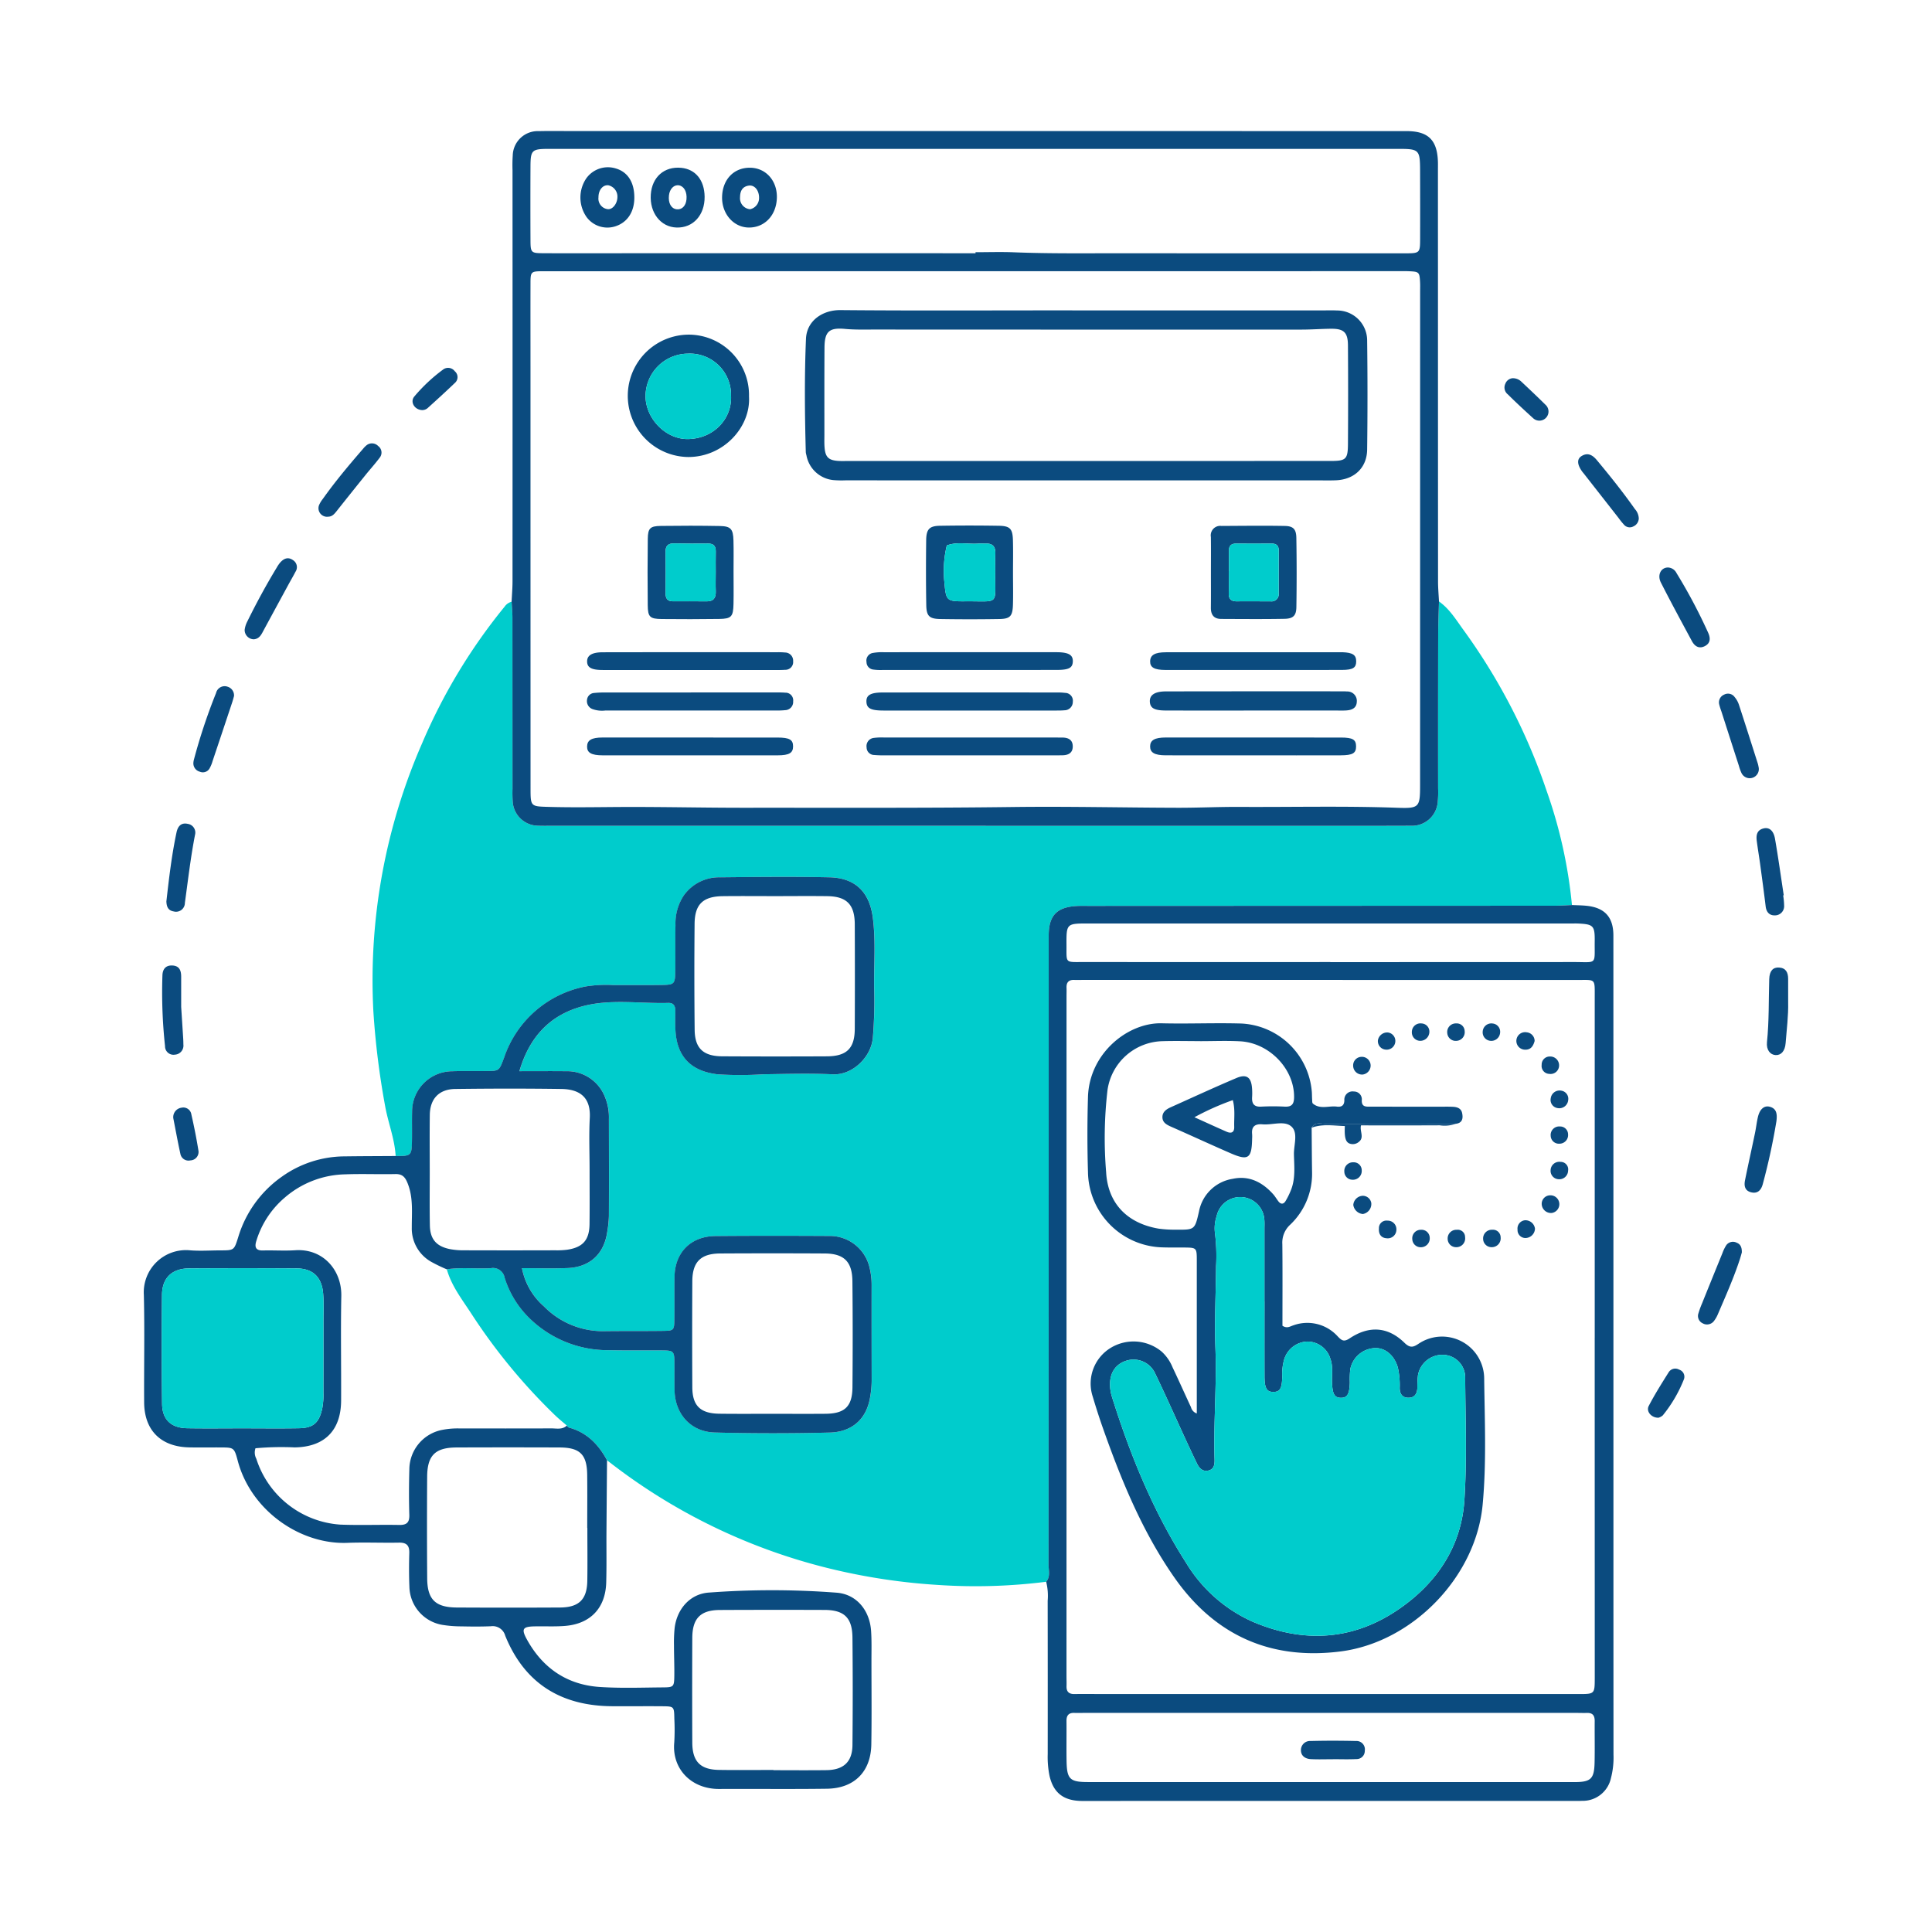 <svg xmlns="http://www.w3.org/2000/svg" viewBox="0 0 400 400"><defs><style>.cls-1{fill:#0cc;}.cls-2{fill:#0b4b7f;}</style></defs><title>Icon service Te n Web</title><g id="Layer_2" data-name="Layer 2"><path class="cls-1" d="M297.925,124.523c2.122,1.489,3.466,3.678,4.931,5.711a124.239,124.239,0,0,1,17.328,33.423,98.971,98.971,0,0,1,5.271,23.72c-1.219.05-2.437.143-3.654.143q-48.217.028-96.433.039c-.814,0-1.63-.025-2.441.02-4.131.23-5.788,1.974-5.8,6.076q0,.762,0,1.526,0,64.391-.029,128.78c0,1.179.413,2.457-.494,3.525a115.97,115.97,0,0,1-22.465.656,127.474,127.474,0,0,1-22.224-3.358,121.123,121.123,0,0,1-46.223-22.443c-1.758-3.276-4.189-5.769-7.9-6.772-.166-.045-.284-.268-.424-.408-.84-.734-1.717-1.431-2.515-2.208a120.369,120.369,0,0,1-17.209-20.884c-1.915-2.959-4.155-5.781-5.137-9.274,3.033-.455,6.088-.062,9.127-.234a2.453,2.453,0,0,1,2.867,2,20.158,20.158,0,0,0,4.6,7.823,23.2,23.2,0,0,0,16.929,7.158c3.558.079,7.119.022,10.678.045,2.93.018,2.931.03,2.944,3.086.007,1.729-.015,3.458.022,5.186.106,4.918,3.387,8.6,8.335,8.728q11.891.3,23.793.009c4.391-.11,7.6-2.575,8.366-7.353a20.693,20.693,0,0,0,.318-3.327c-.011-6.61-.026-13.22-.011-19.83a14.992,14.992,0,0,0-.424-3.619,8.437,8.437,0,0,0-8.107-6.573c-7.932-.044-15.865-.053-23.8.013-5.081.043-8.387,3.378-8.475,8.414-.051,2.948.011,5.9-.034,8.847-.034,2.277-.1,2.35-2.456,2.378-4.067.05-8.135,0-12.2.059a17.054,17.054,0,0,1-12.345-5.128,13.994,13.994,0,0,1-4.554-7.917c3.314,0,6.357.091,9.393-.021,4.633-.171,7.581-2.876,8.249-7.407a23.664,23.664,0,0,0,.358-3.325c.028-6.712.008-13.424,0-20.136a11.02,11.02,0,0,0-.783-4.471,8.4,8.4,0,0,0-8.095-5.417c-3.117-.033-6.236-.006-9.655-.006,2.1-7.189,6.432-11.706,13.232-13.48,5.768-1.5,11.739-.485,17.618-.655,1.033-.03,1.427.58,1.43,1.54,0,1.424-.048,2.851.041,4.27.344,5.486,3.377,8.384,8.832,8.985a74.993,74.993,0,0,0,9.423-.021c4.779-.069,9.567-.208,14.336.009,4.059.184,7.84-3.525,8.255-7.434a91.66,91.66,0,0,0,.279-10.656c-.047-4.772.351-9.556-.268-14.317-.695-5.346-3.634-8.263-9.029-8.38-7.522-.162-15.051-.075-22.575,0a8.943,8.943,0,0,0-7.592,3.842,10.515,10.515,0,0,0-1.664,6.077c-.067,3.151,0,6.305-.04,9.457-.033,2.681-.185,2.868-2.684,2.909-3.355.055-6.712.009-10.068.026a26.812,26.812,0,0,0-5.777.281,22.256,22.256,0,0,0-16.907,14.723c-1.031,2.757-.977,2.782-3.722,2.8-2.339.016-4.68-.043-7.016.038a8.352,8.352,0,0,0-8.318,8.36c-.05,2.033.011,4.069-.028,6.1-.056,3.019-.17,3.106-3.39,3.089-.2-3.575-1.572-6.9-2.188-10.4A166.018,166.018,0,0,1,77.3,209.356a122.417,122.417,0,0,1,10.079-55.435,117.009,117.009,0,0,1,17.093-28.316,2.541,2.541,0,0,1,1.453-1.024c.06,1.113.169,2.227.17,3.34q.021,17.686.014,35.372a27.244,27.244,0,0,0,.048,2.743,5.312,5.312,0,0,0,5.226,4.923c1.015.043,2.033.019,3.049.019l154.3.009c7.827,0,15.654.015,23.48-.018a5.323,5.323,0,0,0,5.43-4.688,20.557,20.557,0,0,0,.105-3.043q.009-15.856.013-31.713C297.762,129.191,297.867,126.857,297.925,124.523Z"/><path class="cls-2" d="M81.9,239.34c3.22.017,3.334-.07,3.39-3.089.039-2.033-.022-4.069.028-6.1a8.352,8.352,0,0,1,8.318-8.36c2.336-.081,4.677-.022,7.016-.038,2.745-.018,2.691-.043,3.722-2.8a22.256,22.256,0,0,1,16.907-14.723,26.812,26.812,0,0,1,5.777-.281c3.356-.017,6.713.029,10.068-.026,2.5-.041,2.651-.228,2.684-2.909.038-3.152-.027-6.306.04-9.457a10.515,10.515,0,0,1,1.664-6.077,8.943,8.943,0,0,1,7.592-3.842c7.524-.073,15.053-.16,22.575,0,5.4.117,8.334,3.034,9.029,8.38.619,4.761.221,9.545.268,14.317a91.66,91.66,0,0,1-.279,10.656c-.415,3.909-4.2,7.618-8.255,7.434-4.769-.217-9.557-.078-14.336-.009a74.993,74.993,0,0,1-9.423.021c-5.455-.6-8.488-3.5-8.832-8.985-.089-1.419-.036-2.846-.041-4.27,0-.96-.4-1.57-1.43-1.54-5.879.17-11.85-.85-17.618.655-6.8,1.774-11.131,6.291-13.232,13.48,3.419,0,6.538-.027,9.655.006a8.4,8.4,0,0,1,8.095,5.417,11.02,11.02,0,0,1,.783,4.471c.01,6.712.03,13.424,0,20.136a23.664,23.664,0,0,1-.358,3.325c-.668,4.531-3.616,7.236-8.249,7.407-3.036.112-6.079.021-9.393.021a13.994,13.994,0,0,0,4.554,7.917,17.054,17.054,0,0,0,12.345,5.128c4.068-.055,8.136-.009,12.2-.059,2.354-.028,2.422-.1,2.456-2.378.045-2.949-.017-5.9.034-8.847.088-5.036,3.394-8.371,8.475-8.414,7.932-.066,15.865-.057,23.8-.013a8.437,8.437,0,0,1,8.107,6.573,14.992,14.992,0,0,1,.424,3.619c-.015,6.61,0,13.22.011,19.83a20.693,20.693,0,0,1-.318,3.327c-.766,4.778-3.975,7.243-8.366,7.353q-11.891.3-23.793-.009c-4.948-.127-8.229-3.81-8.335-8.728-.037-1.728-.015-3.457-.022-5.186-.013-3.056-.014-3.068-2.944-3.086-3.559-.023-7.12.034-10.678-.045a23.2,23.2,0,0,1-16.929-7.158,20.158,20.158,0,0,1-4.6-7.823,2.453,2.453,0,0,0-2.867-2c-3.039.172-6.094-.221-9.125.236a32.443,32.443,0,0,1-3.276-1.587,7.908,7.908,0,0,1-3.961-7.095c-.012-3.026.327-6.074-.826-9.038-.512-1.313-1.068-2.031-2.572-2-3.453.076-6.913-.077-10.362.056a19.735,19.735,0,0,0-12.544,4.82,19.01,19.01,0,0,0-5.909,9.061c-.37,1.244-.043,1.921,1.412,1.881,2.234-.061,4.478.1,6.7-.046,5.683-.371,9.616,4.067,9.509,9.478-.142,7.211-.006,14.428-.04,21.642-.029,6.217-3.459,9.615-9.613,9.7a60.365,60.365,0,0,0-8.117.176,2.718,2.718,0,0,0,.171,2.168,19.647,19.647,0,0,0,17.359,13.64c4.058.164,8.129-.006,12.191.072,1.545.029,2.175-.459,2.128-2.078-.092-3.147-.081-6.3.006-9.448a8.386,8.386,0,0,1,6.871-8.169,16.512,16.512,0,0,1,3.633-.283c6.3,0,12.6.013,18.9-.014,1.084,0,2.257.305,3.2-.578.14.14.258.363.424.408,3.715,1,6.146,3.5,7.9,6.772q-.061,7.467-.116,14.939c-.021,3.458.046,6.918-.051,10.373-.148,5.249-3.234,8.535-8.461,8.976-2.122.179-4.268.053-6.4.1-2.428.052-2.757.535-1.56,2.708,3.285,5.961,8.343,9.406,15.148,9.844,4.356.281,8.743.114,13.116.082,2.086-.014,2.222-.171,2.255-2.292s-.066-4.27-.067-6.4a29.552,29.552,0,0,1,.14-3.647c.484-3.876,3.162-7.015,7.062-7.291a175.83,175.83,0,0,1,26.5.024c4.127.332,6.823,3.684,7.107,7.92.135,2.026.074,4.066.075,6.1,0,5.8.066,11.6-.029,17.39-.092,5.661-3.531,9.105-9.209,9.177-7.423.1-14.848.01-22.271.048-5.86.03-9.835-4.225-9.319-9.636a44.106,44.106,0,0,0,.017-4.879c-.041-2.562-.054-2.589-2.527-2.608-3.458-.027-6.916.013-10.373-.009-10.531-.068-18.092-4.694-22.112-14.59a2.69,2.69,0,0,0-2.968-1.967c-2.031.085-4.068.07-6.1.025a24.7,24.7,0,0,1-3.944-.309,8.171,8.171,0,0,1-6.827-7.859c-.1-2.334-.091-4.679-.025-7.015.043-1.558-.554-2.183-2.134-2.153-3.559.068-7.123-.094-10.677.044-9.751.38-19.954-6.654-22.7-16.974-.741-2.781-.816-2.766-3.624-2.779-2.136-.01-4.272.027-6.407-.012-5.868-.107-9.317-3.506-9.354-9.312-.048-7.424.12-14.851-.062-22.271a8.736,8.736,0,0,1,9.392-9.233c2.118.191,4.269.034,6.4.03,2.9-.006,2.882-.014,3.722-2.654A23.574,23.574,0,0,1,58.382,243.6a22.5,22.5,0,0,1,12.841-4.184C74.781,239.368,78.34,239.363,81.9,239.34ZM50.034,295.714c3.966,0,7.934.053,11.9-.017,2.97-.053,4.139-1.157,4.783-4.073a15.346,15.346,0,0,0,.242-3.336q.012-7.323.007-14.647c0-1.932.092-3.873-.059-5.8-.27-3.436-2.135-5.213-5.5-5.235q-11.136-.07-22.274,0c-3.516.023-5.557,1.967-5.591,5.46q-.112,11.289.016,22.579c.037,3.282,1.879,5,5.188,5.053C42.506,295.762,46.27,295.716,50.034,295.714Zm72.034-53.565c0-3.558-.149-7.125.041-10.673.2-3.75-1.491-5.951-5.886-6.015-7.318-.105-14.64-.093-21.959,0-3.372.041-5.234,2.032-5.277,5.371-.051,3.964-.014,7.93-.012,11.895,0,3.66-.045,7.321.025,10.98.054,2.82,1.305,4.3,4.054,4.889a14.731,14.731,0,0,0,3.021.265q9.454.031,18.911,0a16.707,16.707,0,0,0,2.432-.117c3.252-.487,4.6-2,4.639-5.309C122.1,249.673,122.068,245.911,122.068,242.149Zm37.867,50.566c3.655,0,7.31.023,10.965-.007,4-.032,5.558-1.5,5.593-5.5q.1-10.964-.01-21.93c-.037-4.071-1.726-5.736-5.75-5.759q-10.812-.062-21.626,0c-4.012.019-5.748,1.741-5.77,5.757q-.058,10.965,0,21.931c.018,3.848,1.674,5.447,5.628,5.489C152.624,292.743,156.279,292.713,159.935,292.715Zm.2,73.739v.047c3.661,0,7.322.037,10.982-.011,3.538-.047,5.342-1.717,5.376-5.176q.108-11.135,0-22.27c-.041-4.112-1.716-5.709-5.781-5.724q-10.83-.039-21.66.011c-4.014.018-5.7,1.722-5.72,5.788q-.046,10.83,0,21.66c.016,3.912,1.653,5.6,5.509,5.662C152.609,366.5,156.372,366.454,160.135,366.454Zm-38.529-50.12h-.025c0-3.657.033-7.315-.008-10.971-.048-4.221-1.49-5.663-5.7-5.679q-10.666-.042-21.334,0c-4.414.012-6.072,1.62-6.1,6.054q-.069,10.514.006,21.028c.028,4.394,1.693,6.03,6.151,6.053q10.667.057,21.333,0c3.923-.022,5.6-1.653,5.665-5.508C121.655,323.649,121.606,319.991,121.606,316.334Zm39.011-130.8c-3.659,0-7.319-.035-10.977.009-4.078.049-5.795,1.668-5.832,5.715q-.1,10.976.013,21.954c.04,3.834,1.791,5.466,5.715,5.487q10.824.059,21.649.005c4.115-.018,5.769-1.646,5.786-5.692q.045-10.824,0-21.649c-.016-4.079-1.663-5.767-5.681-5.822C167.732,185.493,164.174,185.532,160.617,185.535Z"/><path class="cls-2" d="M216.6,327.486c.907-1.068.493-2.346.494-3.525q.039-64.389.029-128.78,0-.764,0-1.526c.016-4.1,1.673-5.846,5.8-6.076.811-.045,1.627-.02,2.441-.02q48.216-.018,96.433-.039c1.217,0,2.435-.093,3.654-.143,1.016.05,2.036.054,3.045.158,3.762.39,5.539,2.36,5.539,6.151q.01,61.468.01,122.936,0,23.335.012,46.673a16.735,16.735,0,0,1-.525,4.832,5.964,5.964,0,0,1-5.983,4.717c-.913.046-1.83.016-2.745.016l-99.447.01c-.61,0-1.221.017-1.83-.012-3.472-.163-5.438-1.774-6.231-5.166a19.778,19.778,0,0,1-.378-4.548q.016-15.862-.008-31.725A12.031,12.031,0,0,0,216.6,327.486Zm113.571-50.548q0-35.238,0-70.477c0-3.963.239-3.567-3.664-3.568q-51.257-.011-102.513-.008c-.508,0-1.018.025-1.525,0-1.144-.061-1.7.441-1.656,1.608.025.609,0,1.22,0,1.83q0,70.326-.007,140.651c0,.711.031,1.424.008,2.135-.038,1.164.524,1.648,1.663,1.626,1.525-.031,3.051-.009,4.576-.009q49.884.006,99.767.009c3.344,0,3.344-.01,3.357-3.316,0-.1,0-.2,0-.305Q330.168,312.025,330.167,276.938Zm-54.359,77.7H224.55c-.712,0-1.425.027-2.136,0-1.169-.038-1.62.541-1.609,1.669.026,2.746-.027,5.493.016,8.238.06,3.817.669,4.41,4.462,4.411q25.476.007,50.953,0,24.867,0,49.733.006c3.406,0,4.1-.662,4.173-4.075.062-2.847,0-5.7.023-8.543.011-1.109-.379-1.73-1.573-1.7-.915.025-1.831-.013-2.746-.013Q300.828,354.635,275.808,354.636Zm-.385-155.453v.011q25.167,0,50.334-.013c5.022-.011,4.347.7,4.407-4.325.038-3.194-.288-3.5-3.38-3.652-.406-.02-.814-.01-1.22-.01q-50.183,0-100.364,0c-4.382,0-4.426.053-4.4,4.446.025,3.9-.383,3.532,3.676,3.536Q249.951,199.2,275.423,199.183Z"/><path class="cls-2" d="M297.925,124.523c-.058,2.334-.163,4.668-.167,7q-.029,15.857-.013,31.713a20.557,20.557,0,0,1-.105,3.043,5.323,5.323,0,0,1-5.43,4.688c-7.826.033-15.653.019-23.48.018l-154.3-.009c-1.016,0-2.034.024-3.049-.019a5.312,5.312,0,0,1-5.226-4.923,27.244,27.244,0,0,1-.048-2.743q-.006-17.685-.014-35.372c0-1.113-.11-2.227-.17-3.34.066-1.419.189-2.838.189-4.257q.015-42.547,0-85.095a30.051,30.051,0,0,1,.047-3.048,5.176,5.176,0,0,1,5.422-5.028c2.032-.05,4.066-.018,6.1-.018q86.773,0,173.545.013c4.518,0,6.385,1.888,6.483,6.5.011.508,0,1.016,0,1.525q0,10.674.006,21.35,0,32.025.015,64.049C297.744,121.888,297.862,123.205,297.925,124.523ZM201.942,56.145v.008H152.508q-19.988,0-39.975.005c-2.673,0-2.7.046-2.7,2.715-.015,5.7,0,11.393,0,17.089q0,43.637.01,87.273c0,3.75.051,3.718,3.7,3.823,4.777.138,9.549.056,14.326.024,8.845-.058,17.692.166,26.539.157,18.408-.018,36.816.08,55.224-.155,11.387-.145,22.778.125,34.168.155,4.269.012,8.539-.2,12.807-.179,10.881.06,21.762-.212,32.643.179,4.62.165,4.763-.083,4.764-4.776q.007-51.112.008-102.226c0-.61.021-1.222-.012-1.83-.111-2.069-.206-2.164-2.35-2.251-.914-.037-1.831-.011-2.746-.011Zm.032-3.712v-.215c2.641,0,5.285-.088,7.922.017,7.523.3,15.048.193,22.572.2q29.142.027,58.283.013c3.248,0,3.264-.02,3.271-3.143q.016-7.019-.009-14.037c-.017-4.268-.213-4.445-4.5-4.445l-141.283,0q-17.241,0-34.481,0c-3.664,0-3.9.222-3.919,3.707q-.033,7.476,0,14.952c.012,2.9.041,2.931,2.856,2.945,5.485.025,10.971.006,16.457.005q13.712,0,27.423-.006Z"/><path class="cls-2" d="M37.512,208.476c.16,2.5.292,4.525.418,6.554.025.405.034.812.036,1.219a1.871,1.871,0,0,1-1.757,2.105,1.746,1.746,0,0,1-2.04-1.766,103.475,103.475,0,0,1-.54-14.621c.03-1.282.657-2.148,2.081-2.071,1.465.08,1.8,1.086,1.8,2.331C37.511,204.464,37.512,206.7,37.512,208.476Z"/><path class="cls-2" d="M48.448,144.123c-.114.4-.236.889-.4,1.369Q46.035,151.554,44,157.611a6.762,6.762,0,0,1-.567,1.4,1.6,1.6,0,0,1-2.085.754,1.78,1.78,0,0,1-1.309-1.836,3.289,3.289,0,0,1,.095-.6,118.144,118.144,0,0,1,4.6-13.847,1.817,1.817,0,0,1,2.4-1.3A1.866,1.866,0,0,1,48.448,144.123Z"/><path class="cls-2" d="M34.447,186.64c.556-4.927,1.11-9.644,2.1-14.3.264-1.249.936-2.076,2.321-1.769a1.824,1.824,0,0,1,1.51,2.27c-.909,4.667-1.448,9.386-2.1,14.091a1.83,1.83,0,0,1-2.319,1.769C34.676,188.5,34.487,187.5,34.447,186.64Z"/><path class="cls-2" d="M68,106.969a1.772,1.772,0,0,1-1.951-2.369,5.445,5.445,0,0,1,.778-1.291c2.575-3.638,5.444-7.04,8.356-10.406a4.807,4.807,0,0,1,.632-.651,1.787,1.787,0,0,1,2.483.094,1.678,1.678,0,0,1,.289,2.442c-.905,1.215-1.931,2.34-2.883,3.521q-2.951,3.66-5.873,7.343C69.32,106.3,68.841,106.951,68,106.969Z"/><path class="cls-2" d="M52.544,132.359a1.925,1.925,0,0,1-1.89-1.957,5.118,5.118,0,0,1,.542-1.721c1.878-3.82,3.907-7.558,6.117-11.2a6.787,6.787,0,0,1,.685-1c.749-.842,1.623-1.246,2.667-.511a1.711,1.711,0,0,1,.509,2.412c-.461.9-.979,1.772-1.463,2.661q-2.539,4.669-5.072,9.343C54.158,131.276,53.767,132.262,52.544,132.359Z"/><path class="cls-2" d="M369.184,185.379a14.526,14.526,0,0,1,.2,2.111,1.9,1.9,0,0,1-1.853,2.029c-1.176.052-1.823-.648-1.969-1.857-.354-2.915-.747-5.826-1.142-8.735-.218-1.6-.492-3.2-.7-4.807-.158-1.2.017-2.278,1.426-2.609,1.148-.27,2.05.438,2.349,2.149.677,3.887,1.216,7.8,1.811,11.7Z"/><path class="cls-2" d="M370.218,207.482c.067,2.843-.309,5.66-.523,8.483-.124,1.646-.936,2.53-2.06,2.479s-1.969-1.059-1.8-2.688c.446-4.342.334-8.695.466-13.043.051-1.7.78-2.483,2.057-2.394,1.421.1,1.846,1.058,1.857,2.3C370.229,204.243,370.218,205.862,370.218,207.482Z"/><path class="cls-2" d="M364.112,158.87a1.887,1.887,0,0,1-3.589,1.1,9.538,9.538,0,0,1-.507-1.426q-1.818-5.638-3.629-11.28a13.782,13.782,0,0,1-.45-1.45,1.738,1.738,0,0,1,1.028-2,1.688,1.688,0,0,1,2.181.513,4.8,4.8,0,0,1,.879,1.574c1.324,4.044,2.61,8.1,3.9,12.155C364.018,158.342,364.062,158.645,364.112,158.87Z"/><path class="cls-2" d="M367.787,232.152a132.145,132.145,0,0,1-2.839,13.065c-.342,1.21-1.079,2-2.465,1.618-1.269-.35-1.41-1.386-1.2-2.449.662-3.287,1.4-6.56,2.079-9.842.228-1.093.341-2.212.6-3.3.39-1.635,1.313-2.415,2.464-2.1C367.8,229.521,367.989,230.588,367.787,232.152Z"/><path class="cls-2" d="M345.429,117.5a2.072,2.072,0,0,1,1.683,1.161,111.2,111.2,0,0,1,6.565,12.385c.44,1,.512,2.036-.605,2.669-1.243.7-2.176.138-2.779-.979-2.171-4.026-4.353-8.048-6.424-12.126C343.048,118.989,343.939,117.423,345.429,117.5Z"/><path class="cls-2" d="M339.292,107.317a1.864,1.864,0,0,1-1.127,1.673,1.563,1.563,0,0,1-1.944-.367,15.772,15.772,0,0,1-1.144-1.422l-7.141-9.122c-.125-.161-.266-.309-.383-.475-1.037-1.461-1.1-2.569-.1-3.186,1.32-.812,2.32-.16,3.17.861,2.731,3.283,5.4,6.612,7.861,10.108A3.077,3.077,0,0,1,339.292,107.317Z"/><path class="cls-2" d="M360.628,259.305c-.085.293-.237.879-.425,1.453-1.269,3.867-2.925,7.58-4.527,11.314a6.234,6.234,0,0,1-.741,1.322,1.809,1.809,0,0,1-2.433.573,1.667,1.667,0,0,1-.854-2.072,17.7,17.7,0,0,1,.727-2q2.107-5.226,4.233-10.445a8.263,8.263,0,0,1,.792-1.635,1.7,1.7,0,0,1,2.188-.512C360.32,257.586,360.652,258.205,360.628,259.305Z"/><path class="cls-2" d="M87.447,84.907c-1.62-.029-2.6-1.686-1.673-2.809a34.7,34.7,0,0,1,5.933-5.564,1.72,1.72,0,0,1,2.447.322,1.59,1.59,0,0,1,.029,2.422c-1.815,1.739-3.673,3.435-5.541,5.119A1.736,1.736,0,0,1,87.447,84.907Z"/><path class="cls-2" d="M35.879,231.512a1.973,1.973,0,0,1,1.719-2.177,1.68,1.68,0,0,1,2.022,1.4c.559,2.449,1.049,4.917,1.451,7.4a1.749,1.749,0,0,1-1.662,2.113,1.71,1.71,0,0,1-2.061-1.348C36.808,236.445,36.363,233.975,35.879,231.512Z"/><path class="cls-2" d="M313.123,78.31a2.506,2.506,0,0,1,1.811.662c1.689,1.588,3.377,3.178,5.024,4.81a1.89,1.89,0,1,1-2.494,2.841c-1.789-1.625-3.568-3.265-5.28-4.969a1.8,1.8,0,0,1-.525-2.194A1.775,1.775,0,0,1,313.123,78.31Z"/><path class="cls-2" d="M343.382,293.521c-1.46.057-2.621-1.3-2.031-2.431,1.247-2.4,2.7-4.7,4.145-7a1.607,1.607,0,0,1,2.156-.518,1.532,1.532,0,0,1,1,1.959,28.387,28.387,0,0,1-4.388,7.508A2.355,2.355,0,0,1,343.382,293.521Z"/><path class="cls-1" d="M50.034,295.715c-3.764,0-7.528.047-11.29-.013-3.309-.054-5.151-1.771-5.188-5.053q-.129-11.289-.016-22.579c.034-3.493,2.075-5.437,5.591-5.46q11.136-.072,22.274,0c3.367.022,5.232,1.8,5.5,5.235.151,1.922.058,3.863.059,5.8q0,7.323-.007,14.647a15.346,15.346,0,0,1-.242,3.336c-.644,2.916-1.813,4.02-4.783,4.073C57.968,295.767,54,295.714,50.034,295.715Z"/><path class="cls-2" d="M271.563,233.478c.027,3.049.038,6.1.085,9.147a14.532,14.532,0,0,1-4.54,10.946,5.033,5.033,0,0,0-1.615,4.022c.063,5.681.024,11.364.024,16.891.968.629,1.584.119,2.242-.081a8.47,8.47,0,0,1,9.208,2.29c.817.854,1.278,1.189,2.464.4,4.029-2.689,7.942-2.419,11.343.913,1.234,1.209,1.909.888,3.037.13a8.719,8.719,0,0,1,13.472,7.195c.1,8.736.5,17.489-.319,26.213-1.407,14.945-14.518,28.492-29.46,30.375-14.578,1.836-26.1-3.433-34.45-15.436-6.612-9.5-10.953-20.143-14.776-31-.741-2.106-1.414-4.238-2.055-6.378a8.649,8.649,0,0,1,3.75-10.053,9.122,9.122,0,0,1,10.532.778,8.946,8.946,0,0,1,2.246,3.226c1.306,2.753,2.55,5.537,3.833,8.3a1.834,1.834,0,0,0,1.2,1.285v-2.333q0-14.643,0-29.285c0-2.7-.034-2.709-2.643-2.739-1.423-.017-2.848.022-4.27-.025a15.837,15.837,0,0,1-15.617-15.577q-.23-7.772,0-15.556c.273-9.1,8.295-15.435,15.266-15.263,5.487.136,10.984-.113,16.47.046a15.392,15.392,0,0,1,14.611,14.177c.037.506.024,1.016.061,1.523.021.3-.015.73.161.878,1.5,1.257,3.3.412,4.955.625.911.117,1.538-.18,1.557-1.312a1.7,1.7,0,0,1,1.975-1.815,1.616,1.616,0,0,1,1.632,1.825c-.045,1.441.949,1.308,1.85,1.31,4.983.011,9.965.005,14.948.007.712,0,1.425-.014,2.134.028.864.052,1.645.336,1.843,1.288.228,1.1.075,2.059-1.326,2.23-8.936,0-17.873-.021-26.809.018C273.545,232.693,272.287,232.171,271.563,233.478ZM261.8,269.432h-.008q0-7.475,0-14.95c0-.61.033-1.223-.012-1.83a5,5,0,0,0-9.894-.822,7.757,7.757,0,0,0-.36,3.311,38.015,38.015,0,0,1,.252,7c-.047,5.689-.35,11.407-.135,17.06.289,7.638-.41,15.233-.183,22.848.031,1.035-.022,2.147-1.32,2.42-1.208.253-1.881-.552-2.348-1.522-.839-1.739-1.654-3.49-2.463-5.243-2.042-4.429-4.014-8.892-6.136-13.283a4.921,4.921,0,0,0-5.809-2.758c-2.4.676-3.7,2.6-3.556,5.343a8.588,8.588,0,0,0,.361,2.1c3.777,12.066,8.512,23.71,15.346,34.409a30.8,30.8,0,0,0,13.7,12.194c11.625,5,22.673,3.728,32.641-4.226,6.653-5.308,10.754-12.369,11.309-20.848.551-8.406.215-16.874.168-25.313a4.689,4.689,0,0,0-4.552-4.82,5.139,5.139,0,0,0-5.224,4.207,23.655,23.655,0,0,0-.134,2.737c-.071,1.169-.61,1.959-1.87,1.945s-1.76-.821-1.782-2a16.578,16.578,0,0,0-.377-4.235c-.681-2.441-2.516-4.093-4.664-4.052a5.421,5.421,0,0,0-5.186,4.359,18.337,18.337,0,0,0-.1,2.739c-.056,2.421-.514,3.215-1.854,3.2s-1.745-.8-1.829-3.232c-.055-1.614.242-3.25-.339-4.837a4.977,4.977,0,0,0-4.776-3.576,5.189,5.189,0,0,0-4.768,3.619,11.043,11.043,0,0,0-.427,3.612c-.036,2.47-.463,3.19-1.826,3.2s-1.831-.742-1.841-3.19C261.787,279.805,261.8,274.618,261.8,269.432Zm-13.307-53.873v-.007c-2.642,0-5.286-.072-7.926.015A11.79,11.79,0,0,0,229.3,225.66a85.92,85.92,0,0,0-.287,17.034c.358,6.5,4.405,10.568,10.823,11.676a23.122,23.122,0,0,0,3.641.217c3.854.043,3.9.04,4.758-3.756a8.447,8.447,0,0,1,7-6.771c3.378-.725,6.14.7,8.376,3.206.4.452.706.992,1.079,1.474.5.643,1.054.593,1.456-.049a15.231,15.231,0,0,0,1.08-2.17c1.026-2.432.721-5.009.669-7.53-.04-1.981.941-4.515-.574-5.8-1.439-1.222-3.912-.236-5.92-.409-1.523-.131-2.331.415-2.162,2.044a7.533,7.533,0,0,1,0,.914c-.072,4.109-.786,4.625-4.438,3.035-4.1-1.782-8.15-3.659-12.239-5.457-.979-.431-1.927-.884-1.894-2.093.027-1.023.822-1.579,1.694-1.969,4.54-2.033,9.054-4.126,13.635-6.063,2.085-.882,3.047-.162,3.22,2.075a12.823,12.823,0,0,1,.02,1.828c-.092,1.364.35,2.106,1.882,2.021a46.65,46.65,0,0,1,4.876,0c1.463.071,1.919-.527,1.932-1.965.055-5.814-5.1-11.251-11.209-11.564C253.988,215.442,251.238,215.559,248.494,215.559Zm-1.2,15.754c2.443,1.1,4.547,2.073,6.668,3,.976.429,1.606.134,1.57-1.01-.056-1.769.231-3.575-.293-5.535A54.784,54.784,0,0,0,247.293,231.313Z"/><path class="cls-2" d="M271.563,233.478c.724-1.307,1.982-.785,3.012-.79,8.936-.039,17.873-.02,26.809-.018a6.781,6.781,0,0,1-3.292.315c-5.373.028-10.747.012-16.306.012-.325,1.174.741,2.5-.443,3.409a1.927,1.927,0,0,1-1.4.471c-1.267-.117-1.644-1.017-1.507-3.744C276.135,233.068,273.832,232.642,271.563,233.478Z"/><path class="cls-2" d="M283.91,249.073a2.111,2.111,0,0,1-1.736,2.276,2.188,2.188,0,0,1-1.989-1.887,2.053,2.053,0,0,1,1.956-1.886A1.785,1.785,0,0,1,283.91,249.073Z"/><path class="cls-2" d="M324.675,227.784a1.85,1.85,0,0,1-2.229,1.626,1.7,1.7,0,0,1-1.378-2.048,1.846,1.846,0,0,1,2.217-1.546A1.7,1.7,0,0,1,324.675,227.784Z"/><path class="cls-2" d="M317.728,215.53c-.3,1.077-.809,1.866-2.05,1.795a1.814,1.814,0,1,1,.437-3.591A1.8,1.8,0,0,1,317.728,215.53Z"/><path class="cls-2" d="M289.106,254.65a1.783,1.783,0,0,1-1.991,1.722c-1.206-.07-1.712-.9-1.622-2.052a1.547,1.547,0,0,1,1.749-1.6A1.792,1.792,0,0,1,289.106,254.65Z"/><path class="cls-2" d="M321.241,251.137a1.927,1.927,0,0,1-2.049-1.865,1.766,1.766,0,0,1,1.708-1.793,1.838,1.838,0,0,1,.341,3.658Z"/><path class="cls-2" d="M303.329,256.137a1.813,1.813,0,0,1-1.831,2.08,1.735,1.735,0,0,1-1.774-1.708,1.791,1.791,0,0,1,1.89-1.892A1.51,1.51,0,0,1,303.329,256.137Z"/><path class="cls-2" d="M310.692,256.182a1.831,1.831,0,0,1-1.858,2.034,1.745,1.745,0,0,1-1.77-1.717,1.8,1.8,0,0,1,1.89-1.892A1.587,1.587,0,0,1,310.692,256.182Z"/><path class="cls-2" d="M282.132,222.472a1.844,1.844,0,0,1-1.976-1.825,1.767,1.767,0,0,1,1.65-1.837,1.813,1.813,0,0,1,1.97,1.814A1.878,1.878,0,0,1,282.132,222.472Z"/><path class="cls-2" d="M324.656,242.381a1.819,1.819,0,0,1-2.02,1.763,1.733,1.733,0,0,1-1.6-1.879,1.8,1.8,0,0,1,2.062-1.71A1.555,1.555,0,0,1,324.656,242.381Z"/><path class="cls-2" d="M322.793,220.633a1.764,1.764,0,0,1-2.048,1.7,1.627,1.627,0,0,1-1.558-1.857,1.66,1.66,0,0,1,1.711-1.737A1.829,1.829,0,0,1,322.793,220.633Z"/><path class="cls-2" d="M301.511,211.889a1.63,1.63,0,0,1,1.73,1.573,1.8,1.8,0,0,1-1.73,2.038,1.748,1.748,0,0,1-1.87-1.6A1.784,1.784,0,0,1,301.511,211.889Z"/><path class="cls-2" d="M295.938,213.605a1.887,1.887,0,0,1-2.016,1.884,1.748,1.748,0,0,1-1.612-1.855,1.772,1.772,0,0,1,2.006-1.741A1.683,1.683,0,0,1,295.938,213.605Z"/><path class="cls-2" d="M294.1,258.229a1.732,1.732,0,0,1-1.7-1.672,1.761,1.761,0,0,1,1.81-1.945,1.691,1.691,0,0,1,1.8,1.651A1.832,1.832,0,0,1,294.1,258.229Z"/><path class="cls-2" d="M317.8,254.384a2,2,0,0,1-1.919,1.933,1.634,1.634,0,0,1-1.69-1.738,1.724,1.724,0,0,1,1.511-1.935A1.994,1.994,0,0,1,317.8,254.384Z"/><path class="cls-2" d="M310.586,213.773a1.828,1.828,0,0,1-2.051,1.714,1.757,1.757,0,0,1-1.558-1.9,1.791,1.791,0,0,1,2.06-1.681A1.712,1.712,0,0,1,310.586,213.773Z"/><path class="cls-2" d="M279.954,244.248a1.682,1.682,0,0,1-1.625-1.689,1.783,1.783,0,0,1,1.848-1.917,1.653,1.653,0,0,1,1.755,1.678A1.82,1.82,0,0,1,279.954,244.248Z"/><path class="cls-2" d="M322.961,233.223a1.636,1.636,0,0,1,1.69,1.622,1.786,1.786,0,0,1-1.808,1.946,1.689,1.689,0,0,1-1.789-1.643A1.763,1.763,0,0,1,322.961,233.223Z"/><path class="cls-2" d="M287.3,213.76a1.759,1.759,0,0,1,1.591,1.81,1.8,1.8,0,0,1-2.051,1.738,1.754,1.754,0,0,1-1.555-1.935A1.953,1.953,0,0,1,287.3,213.76Z"/><path class="cls-2" d="M275.956,364.23c-1.521,0-3.045.062-4.561-.02-1.106-.06-2.042-.626-2.05-1.838a1.878,1.878,0,0,1,1.982-1.917c3.143-.08,6.29-.073,9.433,0a1.732,1.732,0,0,1,1.806,2,1.687,1.687,0,0,1-1.747,1.744c-1.617.083-3.242.022-4.863.022Z"/><path class="cls-2" d="M224.951,64.264h49.122c.915,0,1.832-.03,2.745.018a6.213,6.213,0,0,1,6.236,6.211q.143,11.286,0,22.577c-.044,3.747-2.624,6.19-6.406,6.365-1.116.051-2.237.025-3.355.025l-98.244-.01a20.843,20.843,0,0,1-2.438-.047,6.292,6.292,0,0,1-5.653-5.172,3.154,3.154,0,0,1-.127-.6c-.212-7.826-.292-15.655.037-23.475.162-3.849,3.545-5.987,7.128-5.954,14.949.138,29.9.057,44.85.056Zm-.055,31.18q25.316,0,50.632-.007c3.139,0,3.53-.361,3.551-3.506q.069-10.218,0-20.435c-.019-2.683-.857-3.452-3.5-3.43-2.03.018-4.059.175-6.089.175q-44.226.012-88.452-.013c-2.029,0-4.055.061-6.091-.13-3.3-.309-4.223.566-4.244,3.881-.038,6-.02,12-.021,18,0,.915-.038,1.835.043,2.744.168,1.881.8,2.528,2.628,2.692.808.072,1.626.028,2.439.029Q200.344,95.441,224.9,95.444Z"/><path class="cls-2" d="M155.073,82.092c.379,6.244-5.189,12.515-12.549,12.529a12.669,12.669,0,1,1,.243-25.337A12.507,12.507,0,0,1,155.073,82.092Zm-3.722-.233a8.524,8.524,0,0,0-8.983-8.638,8.834,8.834,0,0,0-8.716,8.752c-.007,4.711,4.248,9.111,8.981,8.928C148.019,90.693,151.625,86.487,151.351,81.859Z"/><path class="cls-2" d="M209.732,118.783c0,2.132.051,4.264-.011,6.394-.071,2.394-.563,2.949-2.833,2.985q-6.088.1-12.179,0c-2.3-.033-2.9-.6-2.935-2.9-.076-4.464-.074-8.932-.019-13.4.028-2.306.661-2.97,2.862-3.006q6.088-.1,12.179,0c2.306.037,2.852.615,2.919,2.926C209.782,114.113,209.729,116.449,209.732,118.783Zm-3.663-.232c0-1.317-.033-2.634.009-3.949.043-1.374-.509-2.109-1.946-2.06-.5.018-1.015-.039-1.518,0-2.193.177-4.432-.436-6.586.388a22.277,22.277,0,0,0-.513,7.521c.367,4.037.4,4.071,4.612,4.043C207.026,124.451,205.979,125.392,206.069,118.551Z"/><path class="cls-2" d="M151.873,118.313c0,2.237.039,4.475-.008,6.711-.056,2.66-.436,3.085-2.968,3.121q-5.947.082-11.9.016c-2.453-.029-2.863-.423-2.889-2.847q-.076-6.864.009-13.728c.028-2.225.479-2.673,2.721-2.7,4.066-.056,8.135-.058,12.2.018,2.264.042,2.756.619,2.818,3.007C151.915,114.041,151.872,116.178,151.873,118.313Zm-3.689.136c0-1.415-.026-2.831.008-4.245.027-1.128-.437-1.677-1.6-1.667-2.325.019-4.651.029-6.975-.028-1.278-.032-1.839.462-1.821,1.766.041,2.83.027,5.661,0,8.491-.009,1.08.331,1.738,1.54,1.729,2.325-.019,4.65-.009,6.975.01,1.455.013,1.935-.762,1.88-2.114C148.141,121.079,148.183,119.764,148.184,118.449Z"/><path class="cls-2" d="M250.707,118.491c0-2.439.025-4.878-.008-7.317a1.963,1.963,0,0,1,2.192-2.283c4.37-.022,8.741-.078,13.109,0,1.766.034,2.365.665,2.395,2.48q.119,7.162.006,14.328c-.027,1.753-.661,2.385-2.453,2.42-4.368.084-8.739.038-13.109.023-1.526,0-2.157-.86-2.141-2.339C250.725,123.369,250.706,120.93,250.707,118.491Zm3.73-.228h-.021c0,1.524.034,3.049-.012,4.572-.035,1.165.477,1.672,1.622,1.665,2.337-.016,4.674,0,7.012,0a1.5,1.5,0,0,0,1.707-1.665c0-2.948,0-5.895.01-8.842,0-1.025-.5-1.457-1.5-1.451q-3.657.021-7.316,0c-1,0-1.511.435-1.5,1.456C254.443,115.417,254.437,116.84,254.437,118.263Z"/><path class="cls-2" d="M259.629,147.109c-6.091,0-12.181.012-18.272-.006-2.366-.007-3.215-.5-3.292-1.807-.082-1.4,1.007-2.144,3.348-2.148q18.118-.029,36.238-.015c.406,0,.813-.005,1.217.031a1.951,1.951,0,0,1,2.04,2.16c-.052,1.256-.993,1.677-2.1,1.76-.707.052-1.42.024-2.13.024Z"/><path class="cls-2" d="M201.032,135.034c5.9,0,11.792-.01,17.688,0,2.557.006,3.468.563,3.393,1.981-.068,1.27-.832,1.684-3.346,1.686q-17.994.02-35.987.008a10.97,10.97,0,0,1-2.125-.106,1.572,1.572,0,0,1-1.253-1.537,1.6,1.6,0,0,1,1.217-1.862,10.637,10.637,0,0,1,2.419-.164q9-.016,17.994-.006Z"/><path class="cls-2" d="M200.613,147.11q-8.822,0-17.644,0c-2.663,0-3.52-.448-3.584-1.792-.066-1.393.844-1.945,3.415-1.948q17.949-.018,35.9,0a13.145,13.145,0,0,1,1.82.084,1.615,1.615,0,0,1,1.594,1.836,1.73,1.73,0,0,1-1.726,1.767c-.7.063-1.418.052-2.127.053Q209.434,147.112,200.613,147.11Z"/><path class="cls-2" d="M201.034,152.694h17.078c.61,0,1.22.012,1.83.01,1.313,0,2.212.53,2.158,1.948-.048,1.261-.945,1.692-2.091,1.718-.508.012-1.016.012-1.524.012q-17.69,0-35.377,0a21.024,21.024,0,0,1-2.131-.071,1.576,1.576,0,0,1-1.557-1.573,1.7,1.7,0,0,1,1.493-1.963,12.884,12.884,0,0,1,2.128-.081Q192.038,152.689,201.034,152.694Z"/><path class="cls-2" d="M143.073,143.361q8.69,0,17.379,0c.71,0,1.424-.008,2.131.051a1.582,1.582,0,0,1,1.63,1.791,1.7,1.7,0,0,1-1.65,1.827,14.813,14.813,0,0,1-1.826.07q-17.683.006-35.367,0a5.844,5.844,0,0,1-2.7-.292,1.759,1.759,0,0,1-1.13-1.947,1.565,1.565,0,0,1,1.419-1.383,20.286,20.286,0,0,1,2.43-.105q8.842-.012,17.684,0Z"/><path class="cls-2" d="M142.748,156.389c-5.989,0-11.979.009-17.968-.006-2.35-.006-3.245-.538-3.23-1.821.015-1.31.915-1.867,3.207-1.868q18.121-.013,36.241.009c2.457,0,3.2.457,3.2,1.817s-.777,1.858-3.176,1.864C154.93,156.4,148.839,156.39,142.748,156.389Z"/><path class="cls-2" d="M259.311,156.385c-5.989,0-11.979.011-17.969-.007-2.31-.006-3.235-.57-3.223-1.848s.944-1.837,3.249-1.839q18.123-.015,36.244.009c2.48,0,3.151.432,3.149,1.847,0,1.391-.7,1.824-3.176,1.832C271.494,156.4,265.4,156.385,259.311,156.385Z"/><path class="cls-2" d="M143.07,138.715c-6.087,0-12.174.008-18.262,0-2.365,0-3.259-.519-3.254-1.784,0-1.245,1.014-1.881,3.257-1.885q18.109-.029,36.219-.01a14.523,14.523,0,0,1,1.519.059,1.686,1.686,0,0,1,1.66,1.812,1.6,1.6,0,0,1-1.661,1.768c-.707.053-1.419.043-2.129.043Q151.745,138.718,143.07,138.715Z"/><path class="cls-2" d="M259.3,138.71c-5.988,0-11.977.012-17.966,0-2.364-.006-3.244-.531-3.21-1.813s.98-1.849,3.268-1.852q18.118-.024,36.237-.01c.1,0,.2,0,.3,0,2.135.081,2.86.561,2.857,1.892,0,1.313-.656,1.763-2.915,1.773C271.684,138.726,265.492,138.708,259.3,138.71Z"/><path class="cls-2" d="M145.884,40.72c.045,3.818-2.392,6.5-5.812,6.387-3.292-.1-5.6-3.069-5.331-6.844.257-3.616,2.8-5.848,6.29-5.517C144,35.027,145.843,37.3,145.884,40.72Zm-3.755.567c.147-1.534-.484-2.72-1.548-2.912-1.027-.185-1.924.711-2.08,2.075-.177,1.562.437,2.71,1.539,2.874S142,42.66,142.129,41.287Z"/><path class="cls-2" d="M155.3,34.727c3.285.033,5.656,2.715,5.541,6.268-.116,3.594-2.535,6.141-5.807,6.113-3.159-.027-5.619-2.849-5.533-6.349C149.586,37.147,151.944,34.694,155.3,34.727Zm1.857,6.15c-.018-1.491-.944-2.608-2.107-2.451-1.364.185-1.818,1.147-1.831,2.393a2.28,2.28,0,0,0,2.09,2.5A2.372,2.372,0,0,0,157.154,40.877Z"/><path class="cls-2" d="M131.331,41.018c-.032,2.905-1.467,5.041-3.92,5.835a5.351,5.351,0,0,1-5.95-1.889A7.063,7.063,0,0,1,121.335,37a5.494,5.494,0,0,1,6.14-2.128C129.994,35.6,131.367,37.784,131.331,41.018Zm-3.5-.245a2.392,2.392,0,0,0-1.9-2.415c-1.153-.1-2.039,1.007-2.024,2.508a2.195,2.195,0,0,0,1.838,2.426C126.792,43.488,127.831,42.169,127.829,40.773Z"/><path class="cls-1" d="M261.8,269.432c0,5.186-.014,10.373.006,15.559.01,2.448.477,3.2,1.841,3.19s1.79-.731,1.826-3.2a11.043,11.043,0,0,1,.427-3.612,5.189,5.189,0,0,1,4.768-3.619,4.977,4.977,0,0,1,4.776,3.576c.581,1.587.284,3.223.339,4.837.084,2.431.5,3.217,1.829,3.232s1.8-.778,1.854-3.2a18.337,18.337,0,0,1,.1-2.739,5.421,5.421,0,0,1,5.186-4.359c2.148-.041,3.983,1.611,4.664,4.052a16.578,16.578,0,0,1,.377,4.235c.022,1.18.51,1.987,1.782,2s1.8-.776,1.87-1.945a23.655,23.655,0,0,1,.134-2.737A5.139,5.139,0,0,1,298.8,280.5a4.689,4.689,0,0,1,4.552,4.82c.047,8.439.383,16.907-.168,25.313-.555,8.479-4.656,15.54-11.309,20.848-9.968,7.954-21.016,9.223-32.641,4.226a30.8,30.8,0,0,1-13.7-12.194c-6.834-10.7-11.569-22.343-15.346-34.409a8.588,8.588,0,0,1-.361-2.1c-.145-2.748,1.154-4.667,3.556-5.343a4.921,4.921,0,0,1,5.809,2.758c2.122,4.391,4.094,8.854,6.136,13.283.809,1.753,1.624,3.5,2.463,5.243.467.97,1.14,1.775,2.348,1.522,1.3-.273,1.351-1.385,1.32-2.42-.227-7.615.472-15.21.183-22.848-.215-5.653.088-11.371.135-17.06a38.015,38.015,0,0,0-.252-7,7.757,7.757,0,0,1,.36-3.311,5,5,0,0,1,9.894.822c.045.607.012,1.22.012,1.83q0,7.474,0,14.95Z"/><path class="cls-1" d="M151.351,81.859c.274,4.628-3.332,8.834-8.718,9.042-4.733.183-8.988-4.217-8.981-8.928a8.834,8.834,0,0,1,8.716-8.752A8.524,8.524,0,0,1,151.351,81.859Z"/><path class="cls-1" d="M206.069,118.551c-.09,6.841.957,5.9-5.942,5.945-4.217.028-4.245-.006-4.612-4.043a22.277,22.277,0,0,1,.513-7.521c2.154-.824,4.393-.211,6.586-.388.5-.041,1.013.016,1.518,0,1.437-.049,1.989.686,1.946,2.06C206.036,115.917,206.069,117.234,206.069,118.551Z"/><path class="cls-1" d="M148.183,118.449c0,1.315-.042,2.63.011,3.942.055,1.352-.425,2.127-1.88,2.114-2.325-.019-4.65-.029-6.975-.01-1.209.009-1.549-.649-1.54-1.729.024-2.83.038-5.661,0-8.491-.018-1.3.543-1.8,1.821-1.766,2.324.057,4.65.047,6.975.028,1.163-.01,1.627.539,1.6,1.667C148.158,115.618,148.184,117.034,148.183,118.449Z"/><path class="cls-1" d="M254.437,118.263c0-1.423.006-2.846,0-4.268-.006-1.021.507-1.461,1.5-1.456q3.658.021,7.316,0c1-.006,1.5.426,1.5,1.451-.012,2.947-.008,5.894-.01,8.842a1.5,1.5,0,0,1-1.707,1.665c-2.338.007-4.675-.014-7.012,0-1.145.007-1.657-.5-1.622-1.665.046-1.523.012-3.048.012-4.572Z"/></g></svg>
